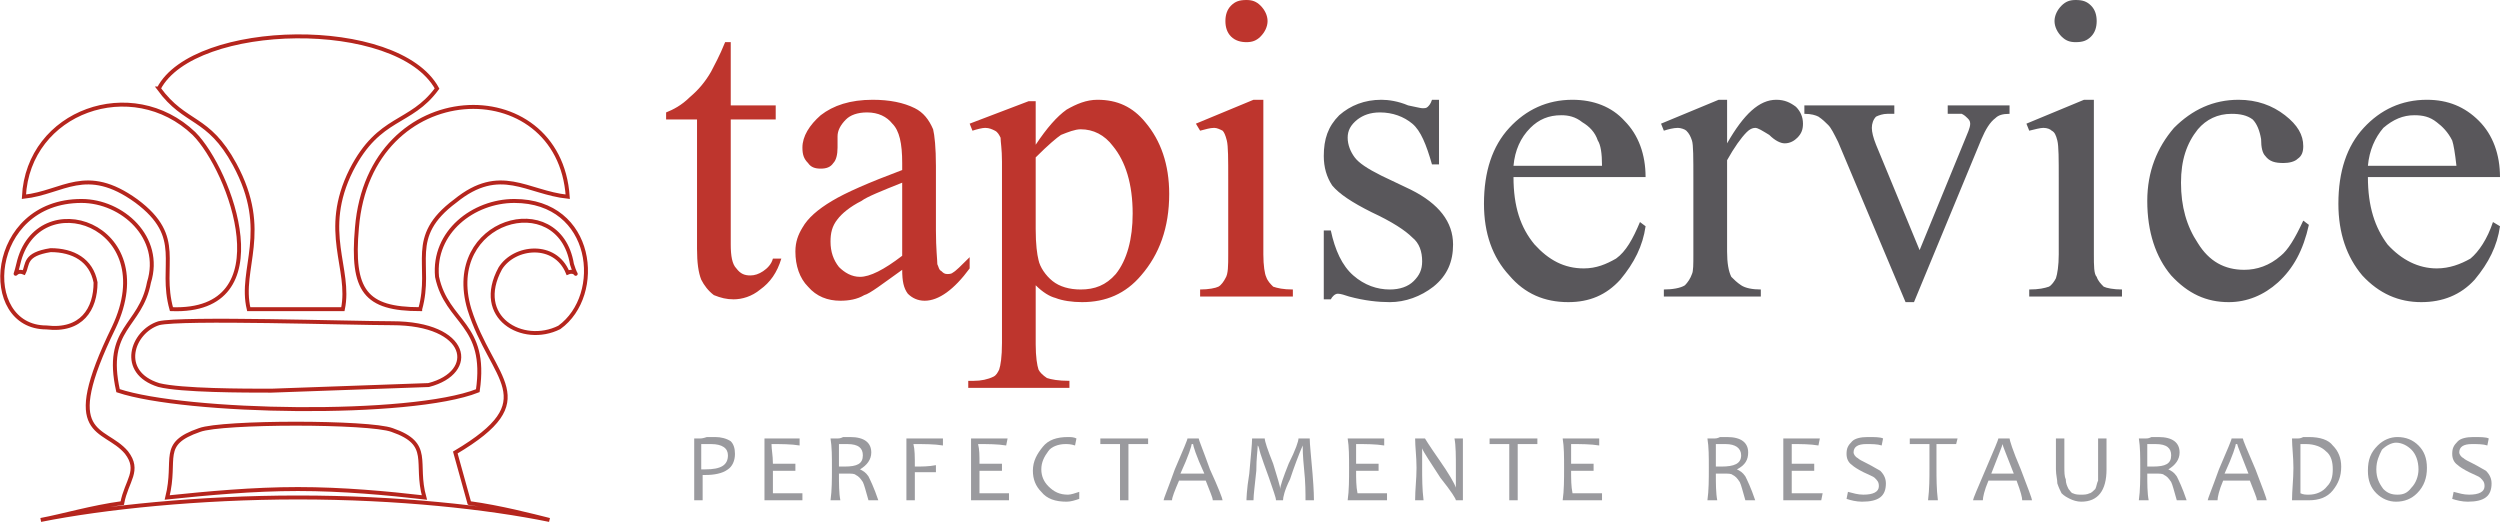 <?xml version="1.0" encoding="UTF-8"?>
<!DOCTYPE svg PUBLIC "-//W3C//DTD SVG 1.1//EN" "http://www.w3.org/Graphics/SVG/1.1/DTD/svg11.dtd">
<!-- Creator: CorelDRAW X7 -->
<svg xmlns="http://www.w3.org/2000/svg" xml:space="preserve" width="1779px" height="372px" version="1.1" style="shape-rendering:geometricPrecision; text-rendering:geometricPrecision; image-rendering:optimizeQuality; fill-rule:evenodd; clip-rule:evenodd"
viewBox="0 0 1779 372"
 xmlns:xlink="http://www.w3.org/1999/xlink">
 <defs>
  <style type="text/css">
   <![CDATA[
    .str0 {stroke:#B5251D;stroke-width:2.81}
    .fil3 {fill:none}
    .fil1 {fill:#59575B;fill-rule:nonzero}
    .fil2 {fill:#9A9A9E;fill-rule:nonzero}
    .fil0 {fill:#BE352D;fill-rule:nonzero}
   ]]>
  </style>
 </defs>
 <g id="Capa_x0020_1">
  <path class="fil0" d="M520 30l0 45 32 0 0 10 -32 0 0 89c0,8 1,14 4,17 3,4 6,5 10,5 3,0 6,-1 9,-3 3,-2 6,-5 7,-9l6 0c-3,10 -8,17 -15,22 -6,5 -13,7 -19,7 -5,0 -9,-1 -14,-3 -4,-3 -7,-7 -9,-11 -2,-5 -3,-12 -3,-22l0 -92 -22 0 0 -5c5,-2 11,-5 17,-11 6,-5 11,-11 15,-18 2,-4 6,-11 10,-21l4 0zm122 162c-14,10 -23,17 -27,18 -5,3 -11,4 -17,4 -9,0 -17,-3 -23,-10 -6,-6 -9,-15 -9,-25 0,-7 2,-12 5,-17 4,-7 11,-13 21,-19 10,-6 26,-13 50,-22l0 -5c0,-14 -2,-23 -7,-28 -4,-5 -10,-8 -18,-8 -7,0 -12,2 -15,5 -4,4 -6,8 -6,12l0 8c0,5 -1,9 -3,11 -2,3 -5,4 -9,4 -4,0 -7,-1 -9,-4 -3,-3 -4,-6 -4,-11 0,-8 5,-16 13,-23 9,-7 21,-11 37,-11 12,0 22,2 30,6 6,3 10,8 13,15 1,4 2,13 2,26l0 46c0,13 1,21 1,24 1,2 1,4 3,5 1,1 2,2 4,2 1,0 3,0 4,-1 2,-1 6,-5 12,-11l0 8c-11,15 -22,23 -32,23 -5,0 -9,-2 -12,-5 -3,-4 -4,-9 -4,-17zm0 -10l0 -52c-15,6 -25,10 -29,13 -8,4 -14,9 -17,13 -4,5 -5,10 -5,16 0,7 2,13 6,18 4,4 9,7 15,7 7,0 17,-5 30,-15zm48 -94l42 -16 5 0 0 31c8,-12 15,-20 22,-25 7,-4 14,-7 22,-7 14,0 25,5 34,16 11,13 17,30 17,51 0,24 -7,43 -20,58 -11,13 -25,19 -42,19 -7,0 -14,-1 -19,-3 -4,-1 -9,-4 -14,-9l0 42c0,9 1,15 2,18 1,2 3,4 6,6 3,1 8,2 16,2l0 5 -72 0 0 -5 4 0c5,0 10,-1 14,-3 2,-1 3,-3 4,-5 1,-3 2,-9 2,-19l0 -129c0,-9 -1,-14 -1,-17 -1,-2 -2,-4 -4,-5 -2,-1 -4,-2 -7,-2 -2,0 -6,1 -9,2l-2 -5zm47 24l0 51c0,11 1,18 2,22 1,5 5,11 10,15 5,4 12,6 20,6 10,0 18,-3 25,-11 8,-10 12,-25 12,-43 0,-21 -5,-37 -14,-48 -6,-8 -14,-12 -23,-12 -4,0 -9,2 -14,4 -3,2 -9,7 -18,16zm150 -112c4,0 7,1 10,4 3,3 5,7 5,11 0,4 -2,8 -5,11 -3,3 -6,4 -10,4 -4,0 -8,-1 -11,-4 -3,-3 -4,-7 -4,-11 0,-4 1,-8 4,-11 3,-3 6,-4 11,-4zm12 71l0 110c0,8 1,14 2,16 1,3 3,5 5,7 3,1 7,2 14,2l0 5 -66 0 0 -5c6,0 11,-1 13,-2 2,-1 4,-4 5,-6 2,-3 2,-9 2,-17l0 -53c0,-15 0,-24 -1,-28 -1,-4 -2,-6 -3,-7 -2,-1 -4,-2 -6,-2 -3,0 -6,1 -10,2l-3 -5 41 -17 7 0z"/>
  <g id="_2379875935392">
   <path class="fil1" d="M1024 71l0 46 -5 0c-4,-14 -8,-24 -14,-29 -6,-5 -14,-8 -23,-8 -7,0 -12,2 -16,5 -5,4 -7,8 -7,13 0,5 2,10 5,14 3,4 9,8 19,13l21 10c20,10 30,23 30,39 0,12 -4,22 -14,30 -9,7 -20,11 -31,11 -8,0 -18,-1 -29,-4 -3,-1 -6,-2 -8,-2 -2,0 -4,2 -5,4l-5 0 0 -49 5 0c3,14 8,25 16,32 8,7 17,10 26,10 7,0 13,-2 17,-6 4,-4 6,-8 6,-14 0,-7 -2,-13 -7,-17 -5,-5 -14,-11 -29,-18 -14,-7 -23,-13 -28,-19 -4,-6 -6,-13 -6,-21 0,-12 3,-21 11,-29 8,-7 18,-11 30,-11 5,0 12,1 19,4 5,1 9,2 10,2 2,0 3,0 4,-1 1,-1 2,-2 3,-5l5 0zm53 55c0,21 5,36 15,48 10,11 21,17 35,17 9,0 16,-3 23,-7 7,-5 12,-14 17,-26l4 3c-2,14 -8,26 -18,38 -10,11 -22,16 -37,16 -17,0 -31,-6 -42,-19 -12,-13 -18,-30 -18,-51 0,-23 6,-41 18,-54 12,-13 27,-20 45,-20 15,0 28,5 37,15 10,10 15,24 15,40l-94 0zm0 -8l63 0c0,-9 -1,-15 -3,-18 -2,-6 -6,-10 -11,-13 -5,-4 -10,-5 -15,-5 -9,0 -16,3 -22,9 -7,7 -11,16 -12,27zm152 -47l0 31c12,-21 23,-31 35,-31 6,0 10,2 14,5 3,3 5,7 5,12 0,4 -1,7 -4,10 -2,2 -5,4 -9,4 -3,0 -7,-2 -11,-6 -5,-3 -8,-5 -10,-5 -2,0 -4,1 -6,3 -4,4 -9,11 -14,20l0 65c0,8 1,14 3,18 2,2 4,4 7,6 3,2 8,3 14,3l0 5 -69 0 0 -5c6,0 12,-1 15,-3 2,-2 4,-5 5,-8 1,-2 1,-7 1,-14l0 -53c0,-16 0,-25 -1,-28 -1,-3 -2,-5 -4,-7 -1,-1 -4,-2 -6,-2 -3,0 -7,1 -10,2l-2 -5 41 -17 6 0zm55 4l64 0 0 6 -5 0c-3,0 -6,1 -8,2 -2,2 -3,5 -3,8 0,3 1,7 3,12l31 75 32 -78c2,-5 4,-9 4,-12 0,-2 -1,-3 -2,-4 -1,-1 -2,-2 -4,-3 -1,0 -5,0 -10,0l0 -6 44 0 0 6c-5,0 -8,1 -10,3 -4,3 -7,8 -10,15l-48 116 -6 0 -48 -114c-3,-6 -5,-10 -7,-12 -2,-2 -4,-4 -7,-6 -2,-1 -5,-2 -10,-2l0 -6zm193 -75c5,0 8,1 11,4 3,3 4,7 4,11 0,4 -1,8 -4,11 -3,3 -6,4 -11,4 -4,0 -7,-1 -10,-4 -3,-3 -5,-7 -5,-11 0,-4 2,-8 5,-11 3,-3 6,-4 10,-4zm13 71l0 110c0,8 0,14 2,16 1,3 3,5 5,7 2,1 7,2 13,2l0 5 -66 0 0 -5c7,0 11,-1 14,-2 2,-1 4,-4 5,-6 1,-3 2,-9 2,-17l0 -53c0,-15 0,-24 -1,-28 -1,-4 -2,-6 -4,-7 -1,-1 -3,-2 -6,-2 -2,0 -6,1 -10,2l-2 -5 41 -17 7 0zm153 89c-4,18 -11,31 -22,41 -10,9 -22,14 -35,14 -16,0 -29,-6 -41,-19 -11,-13 -17,-31 -17,-53 0,-21 7,-38 19,-52 13,-13 28,-20 46,-20 13,0 24,4 33,11 9,7 13,14 13,22 0,4 -1,7 -4,9 -2,2 -6,3 -10,3 -6,0 -10,-1 -13,-5 -2,-2 -3,-6 -3,-12 -1,-6 -3,-11 -6,-14 -4,-3 -9,-4 -15,-4 -10,0 -18,4 -24,11 -8,10 -12,22 -12,38 0,17 4,31 12,43 8,13 19,19 33,19 9,0 18,-3 26,-10 5,-4 10,-12 16,-25l4 3zm42 -34c0,21 5,36 14,48 10,11 22,17 35,17 9,0 17,-3 24,-7 6,-5 12,-14 16,-26l5 3c-2,14 -8,26 -18,38 -10,11 -23,16 -38,16 -16,0 -30,-6 -42,-19 -11,-13 -17,-30 -17,-51 0,-23 6,-41 18,-54 12,-13 27,-20 45,-20 15,0 27,5 37,15 10,10 15,24 15,40l-94 0zm0 -8l63 0c-1,-9 -2,-15 -3,-18 -3,-6 -7,-10 -11,-13 -5,-4 -10,-5 -16,-5 -8,0 -15,3 -22,9 -6,7 -10,16 -11,27z"/>
  </g>
  <path class="fil2" d="M523 323c0,5 -2,9 -5,11 -4,3 -10,4 -16,4 -1,0 -2,0 -2,0 0,5 0,11 0,18l-6 0c0,-7 0,-14 0,-23 0,-8 0,-15 0,-21l4 0c1,0 2,0 5,-1 2,0 4,0 6,0 4,0 8,1 11,3 2,2 3,5 3,9zm-5 1c0,-5 -4,-8 -12,-8 -2,0 -4,0 -7,0 0,4 0,10 0,18 1,0 2,0 3,0 11,0 16,-3 16,-10z"/>
  <g id="_2379875936992">
   <path class="fil2" d="M571 351l0 5 -27 0c0,-7 0,-15 0,-23 0,-8 0,-15 0,-21l25 0 0 5c-6,-1 -13,-1 -20,-1 0,4 1,8 1,14 6,0 11,0 16,0l0 5c-5,0 -11,0 -16,0 0,6 0,11 0,16 7,0 15,0 21,0z"/>
  </g>
  <g id="_2379875937472">
   <path class="fil2" d="M625 356l-7 0c-2,-7 -3,-11 -4,-13 -2,-3 -3,-4 -5,-5 -1,-1 -3,-1 -7,-1 -2,0 -3,0 -5,0 0,7 0,14 1,19l-7 0c1,-7 1,-15 1,-23 0,-8 0,-15 -1,-21l5 0c1,0 2,0 4,-1 2,0 3,0 5,0 10,0 15,4 15,11 0,5 -3,9 -8,12l0 0c2,1 4,2 6,5 1,2 4,8 7,17zm-11 -32c0,-5 -3,-8 -11,-8 -2,0 -4,0 -6,0 0,4 0,10 0,16 2,0 3,0 4,0 9,0 13,-2 13,-8z"/>
  </g>
  <g id="_2379875938080">
   <path class="fil2" d="M671 312l0 5c-6,-1 -13,-1 -21,-1 1,4 1,9 1,16 5,0 10,0 15,-1l0 5c-5,0 -10,0 -15,0 0,9 0,16 0,20l-6 0c0,-7 0,-15 0,-23 0,-8 0,-15 0,-21l26 0z"/>
  </g>
  <g id="_2379875938464">
   <path class="fil2" d="M718 351l0 5 -27 0c0,-7 0,-15 0,-23 0,-8 0,-15 0,-21l26 0 -1 5c-6,-1 -13,-1 -20,-1 1,4 1,8 1,14 6,0 11,0 16,0l0 5c-5,0 -11,0 -16,0 0,6 0,11 0,16 7,0 15,0 21,0z"/>
  </g>
  <g id="_2379875937344">
   <path class="fil2" d="M768 350l0 5c-3,1 -6,2 -9,2 -8,0 -14,-2 -18,-7 -4,-4 -6,-9 -6,-15 0,-7 3,-12 7,-17 4,-5 10,-7 18,-7 2,0 4,0 6,1l-1 5c-3,-1 -5,-1 -7,-1 -5,0 -10,2 -12,5 -3,4 -5,8 -5,13 0,5 2,9 5,12 4,4 8,6 14,6 2,0 5,-1 8,-2z"/>
  </g>
  <g id="_2379875940096">
   <path class="fil2" d="M817 312l0 4c-5,0 -9,0 -14,0 0,4 0,10 0,17 0,7 0,15 0,23l-6 0c0,-8 0,-16 0,-23 0,-7 0,-13 0,-17 -3,0 -8,0 -14,0l0 -4 34 0z"/>
  </g>
  <g id="_2379875939552">
   <path class="fil2" d="M870 356l-7 0c0,-2 -2,-6 -5,-14l-19 0c-3,7 -5,12 -5,14l-6 0c0,-1 3,-8 8,-22 6,-14 9,-21 9,-22l8 0c0,1 3,8 8,22 6,13 9,21 9,22zm-13 -19c-6,-13 -8,-20 -8,-21l-1 0c0,1 -2,8 -8,21l17 0z"/>
  </g>
  <g id="_2379875940832">
   <path class="fil2" d="M935 356l-6 0c0,-5 0,-13 -1,-22 -1,-10 -1,-15 -1,-17l0 0c-3,7 -6,15 -9,24 -4,8 -5,13 -5,15l-5 0c0,-2 -2,-7 -5,-16 -3,-8 -5,-14 -6,-17 -1,-3 -1,-5 -2,-6l0 0c0,3 -1,9 -1,18 -1,10 -2,17 -2,21l-5 0c0,0 0,-7 2,-19 1,-12 2,-21 2,-25l9 0c0,2 2,8 6,18 3,10 5,16 5,18l0 0c0,-2 2,-8 6,-18 5,-10 7,-16 7,-18l8 0c0,4 1,13 2,25 1,12 1,18 1,19z"/>
  </g>
  <g id="_2379875939968">
   <path class="fil2" d="M987 351l0 5 -28 0c1,-7 1,-15 1,-23 0,-8 0,-15 -1,-21l26 0 0 5c-6,-1 -13,-1 -20,-1 0,4 0,8 0,14 6,0 12,0 16,0l0 5c-5,0 -10,0 -16,0 0,6 0,11 1,16 7,0 14,0 21,0z"/>
  </g>
  <g id="_2379875940288">
   <path class="fil2" d="M1041 356l-5 0c0,-1 -3,-6 -11,-16 -7,-11 -12,-18 -13,-21l0 0c0,5 0,10 0,14 0,7 0,15 1,23l-6 0c0,-8 1,-15 1,-23 0,-8 -1,-15 -1,-21l7 0c0,0 3,5 10,15 7,10 11,17 12,20l0 0c0,-6 0,-10 0,-14 0,-8 0,-16 -1,-21l6 0c0,6 0,13 0,21 0,8 0,15 0,23z"/>
  </g>
  <g id="_2379875940512">
   <path class="fil2" d="M1094 312l0 4c-5,0 -9,0 -14,0 0,4 0,10 0,17 0,7 0,15 0,23l-6 0c0,-8 0,-16 0,-23 0,-7 0,-13 0,-17 -3,0 -8,0 -14,0l0 -4 34 0z"/>
  </g>
  <g id="_2379875942208">
   <path class="fil2" d="M1140 351l0 5 -28 0c1,-7 1,-15 1,-23 0,-8 0,-15 -1,-21l26 0 0 5c-6,-1 -13,-1 -20,-1 0,4 0,8 0,14 6,0 12,0 16,0l0 5c-5,0 -10,0 -16,0 0,6 0,11 1,16 7,0 14,0 21,0z"/>
  </g>
  <g id="_2379875941248">
   <path class="fil2" d="M1249 356l-7 0c-2,-7 -3,-11 -4,-13 -2,-3 -3,-4 -5,-5 -1,-1 -3,-1 -7,-1 -1,0 -3,0 -5,0 0,7 0,14 1,19l-7 0c1,-7 1,-15 1,-23 0,-8 0,-15 -1,-21l5 0c1,0 2,0 4,-1 2,0 3,0 5,0 10,0 15,4 15,11 0,5 -2,9 -8,12l0 0c2,1 4,2 6,5 1,2 4,8 7,17zm-10 -32c0,-5 -4,-8 -11,-8 -3,0 -5,0 -7,0 0,4 0,10 0,16 2,0 3,0 4,0 9,0 14,-2 14,-8z"/>
  </g>
  <g id="_2379875941760">
   <path class="fil2" d="M1297 351l-1 5 -27 0c0,-7 0,-15 0,-23 0,-8 0,-15 0,-21l26 0 -1 5c-6,-1 -12,-1 -19,-1 0,4 0,8 0,14 6,0 11,0 16,0l0 5c-5,0 -11,0 -16,0 0,6 0,11 0,16 8,0 15,0 22,0z"/>
  </g>
  <g id="_2379875942048">
   <path class="fil2" d="M1342 344c0,9 -5,13 -17,13 -4,0 -8,-1 -11,-2l1 -5c4,1 7,2 11,2 7,0 11,-2 11,-6 0,-3 -1,-4 -3,-6 -1,-1 -4,-2 -8,-4 -4,-2 -7,-4 -8,-5 -3,-2 -4,-5 -4,-8 0,-4 1,-6 4,-9 2,-2 6,-3 11,-3 5,0 9,0 11,1l-1 5c-3,-1 -7,-1 -11,-1 -6,0 -9,2 -9,6 0,1 1,3 3,4 1,1 3,2 7,4 4,2 7,4 9,5 3,3 4,6 4,9z"/>
  </g>
  <g id="_2379875942624">
   <path class="fil2" d="M1393 312l-1 4c-4,0 -9,0 -14,0 0,4 0,10 0,17 0,7 0,15 1,23l-7 0c1,-8 1,-16 1,-23 0,-7 0,-13 0,-17 -4,0 -8,0 -14,0l0 -4 34 0z"/>
  </g>
  <g id="_2379875941376">
   <path class="fil2" d="M1446 356l-7 0c0,-2 -1,-6 -4,-14l-20 0c-3,7 -4,12 -4,14l-7 0c0,-1 3,-8 9,-22 6,-14 9,-21 9,-22l8 0c0,1 2,8 8,22 5,13 8,21 8,22zm-13 -19c-5,-13 -8,-20 -8,-21l0 0c0,1 -3,8 -8,21l16 0z"/>
  </g>
  <g id="_2379875945216">
   <path class="fil2" d="M1499 312c0,4 0,8 0,12 0,3 0,7 0,10 0,15 -6,23 -18,23 -3,0 -6,-1 -8,-2 -2,-1 -4,-2 -6,-4 -1,-2 -2,-4 -3,-7 0,-3 -1,-6 -1,-10 0,-3 0,-7 0,-10 0,-4 0,-8 0,-12l6 0c0,8 0,15 0,20 0,4 0,7 1,9 0,3 1,5 2,7 1,1 2,3 3,3 2,1 4,1 6,1 2,0 4,0 6,-1 1,0 3,-2 4,-3 1,-2 1,-4 2,-6 0,-3 0,-6 0,-10 0,-3 0,-6 0,-9 0,-3 0,-7 0,-11l6 0z"/>
  </g>
  <g id="_2379875946432">
   <path class="fil2" d="M1556 356l-7 0c-2,-7 -3,-11 -4,-13 -2,-3 -3,-4 -5,-5 -1,-1 -3,-1 -7,-1 -2,0 -3,0 -5,0 0,7 0,14 1,19l-7 0c1,-7 1,-15 1,-23 0,-8 0,-15 -1,-21l5 0c1,0 2,0 4,-1 2,0 3,0 5,0 10,0 15,4 15,11 0,5 -3,9 -8,12l0 0c2,1 4,2 6,5 1,2 4,8 7,17zm-11 -32c0,-5 -3,-8 -11,-8 -2,0 -4,0 -6,0 0,4 0,10 0,16 2,0 3,0 4,0 9,0 13,-2 13,-8z"/>
  </g>
  <g id="_2379875946496">
   <path class="fil2" d="M1613 356l-7 0c0,-2 -2,-6 -5,-14l-19 0c-3,7 -4,12 -4,14l-7 0c0,-1 3,-8 8,-22 6,-14 9,-21 9,-22l8 0c0,1 3,8 9,22 5,13 8,21 8,22zm-13 -19c-5,-13 -8,-20 -8,-21l-1 0c0,1 -2,8 -8,21l17 0z"/>
  </g>
  <g id="_2379875945184">
   <path class="fil2" d="M1666 332c0,7 -2,12 -6,17 -4,5 -10,7 -17,7 -2,0 -6,0 -12,0 0,-7 1,-15 1,-23 0,-8 -1,-15 -1,-21l4 0c1,0 2,0 4,-1 2,0 3,0 4,0 8,0 14,2 17,6 4,4 6,9 6,15zm-6 2c0,-5 -1,-10 -5,-13 -3,-3 -8,-5 -14,-5 -1,0 -3,0 -4,0 0,6 0,11 0,17 0,6 0,12 0,18 2,1 4,1 6,1 5,0 10,-2 13,-6 3,-3 4,-7 4,-12z"/>
  </g>
  <g id="_2379875946560">
   <path class="fil2" d="M1727 333c0,7 -2,13 -7,18 -4,4 -9,6 -15,6 -5,0 -10,-2 -14,-6 -4,-4 -6,-9 -6,-16 0,-8 2,-13 7,-18 4,-4 9,-6 14,-6 6,0 11,2 15,6 4,4 6,9 6,16zm-6 1c0,-6 -2,-11 -5,-14 -3,-3 -7,-5 -11,-5 -3,0 -7,2 -10,5 -2,4 -4,8 -4,14 0,6 2,10 5,14 3,3 6,4 10,4 4,0 7,-1 10,-5 3,-3 5,-8 5,-13z"/>
  </g>
  <g id="_2379875946112">
   <path class="fil2" d="M1773 344c0,9 -5,13 -17,13 -4,0 -8,-1 -11,-2l1 -5c4,1 7,2 11,2 7,0 11,-2 11,-6 0,-3 -1,-4 -3,-6 -1,-1 -4,-2 -8,-4 -4,-2 -7,-4 -8,-5 -3,-2 -4,-5 -4,-8 0,-4 1,-6 4,-9 2,-2 6,-3 11,-3 5,0 9,0 11,1l-1 5c-3,-1 -7,-1 -11,-1 -6,0 -9,2 -9,6 0,1 1,3 3,4 1,1 3,2 7,4 4,2 7,4 9,5 3,3 4,6 4,9z"/>
  </g>
  <path class="fil3 str0" d="M113 63c19,26 35,19 54,54 26,48 3,74 10,103l67 0c6,-29 -16,-55 6,-99 20,-39 42,-32 61,-58 -28,-51 -173,-48 -198,0l0 0zm99 285c32,0 64,3 90,6 -7,-25 6,-38 -23,-48 -16,-6 -121,-6 -137,0 -29,10 -16,20 -23,48 29,-3 61,-6 93,-6zm122 10c22,3 45,9 57,12 -44,-9 -108,-16 -179,-16 -70,0 -138,7 -183,16 16,-3 36,-9 58,-12 0,0 0,0 0,0 3,-16 13,-23 3,-36 -16,-19 -48,-9 -9,-89 35,-74 -55,-103 -68,-45 -3,13 -3,3 4,6 3,-6 0,-13 19,-16 16,0 29,7 32,23 0,19 -10,35 -35,32 -48,0 -42,-90 25,-90 29,0 58,26 48,58 -6,32 -32,32 -22,77 48,16 208,19 256,0 7,-48 -22,-48 -29,-81 -3,-32 26,-54 55,-54 57,0 64,67 32,90 -26,13 -61,-7 -42,-42 10,-16 39,-19 48,3 7,-3 7,7 3,-6 -9,-55 -92,-32 -73,32 16,51 54,64 -10,102l10 36 0 0 0 0zm-141 -80l112 -4c35,-9 29,-44 -26,-44 -29,0 -150,-4 -166,0 -19,6 -29,35 0,44 16,4 61,4 80,4l0 0zm-176 -138c28,-3 44,-23 80,3 35,26 16,45 25,77 80,3 42,-99 16,-125 -44,-42 -118,-16 -121,45l0 0zm282 80c9,-32 -10,-51 25,-77 32,-26 51,-6 80,-3 -6,-90 -141,-87 -150,22 -4,45 6,58 45,58l0 0 0 0z"/>
 </g>
</svg>
